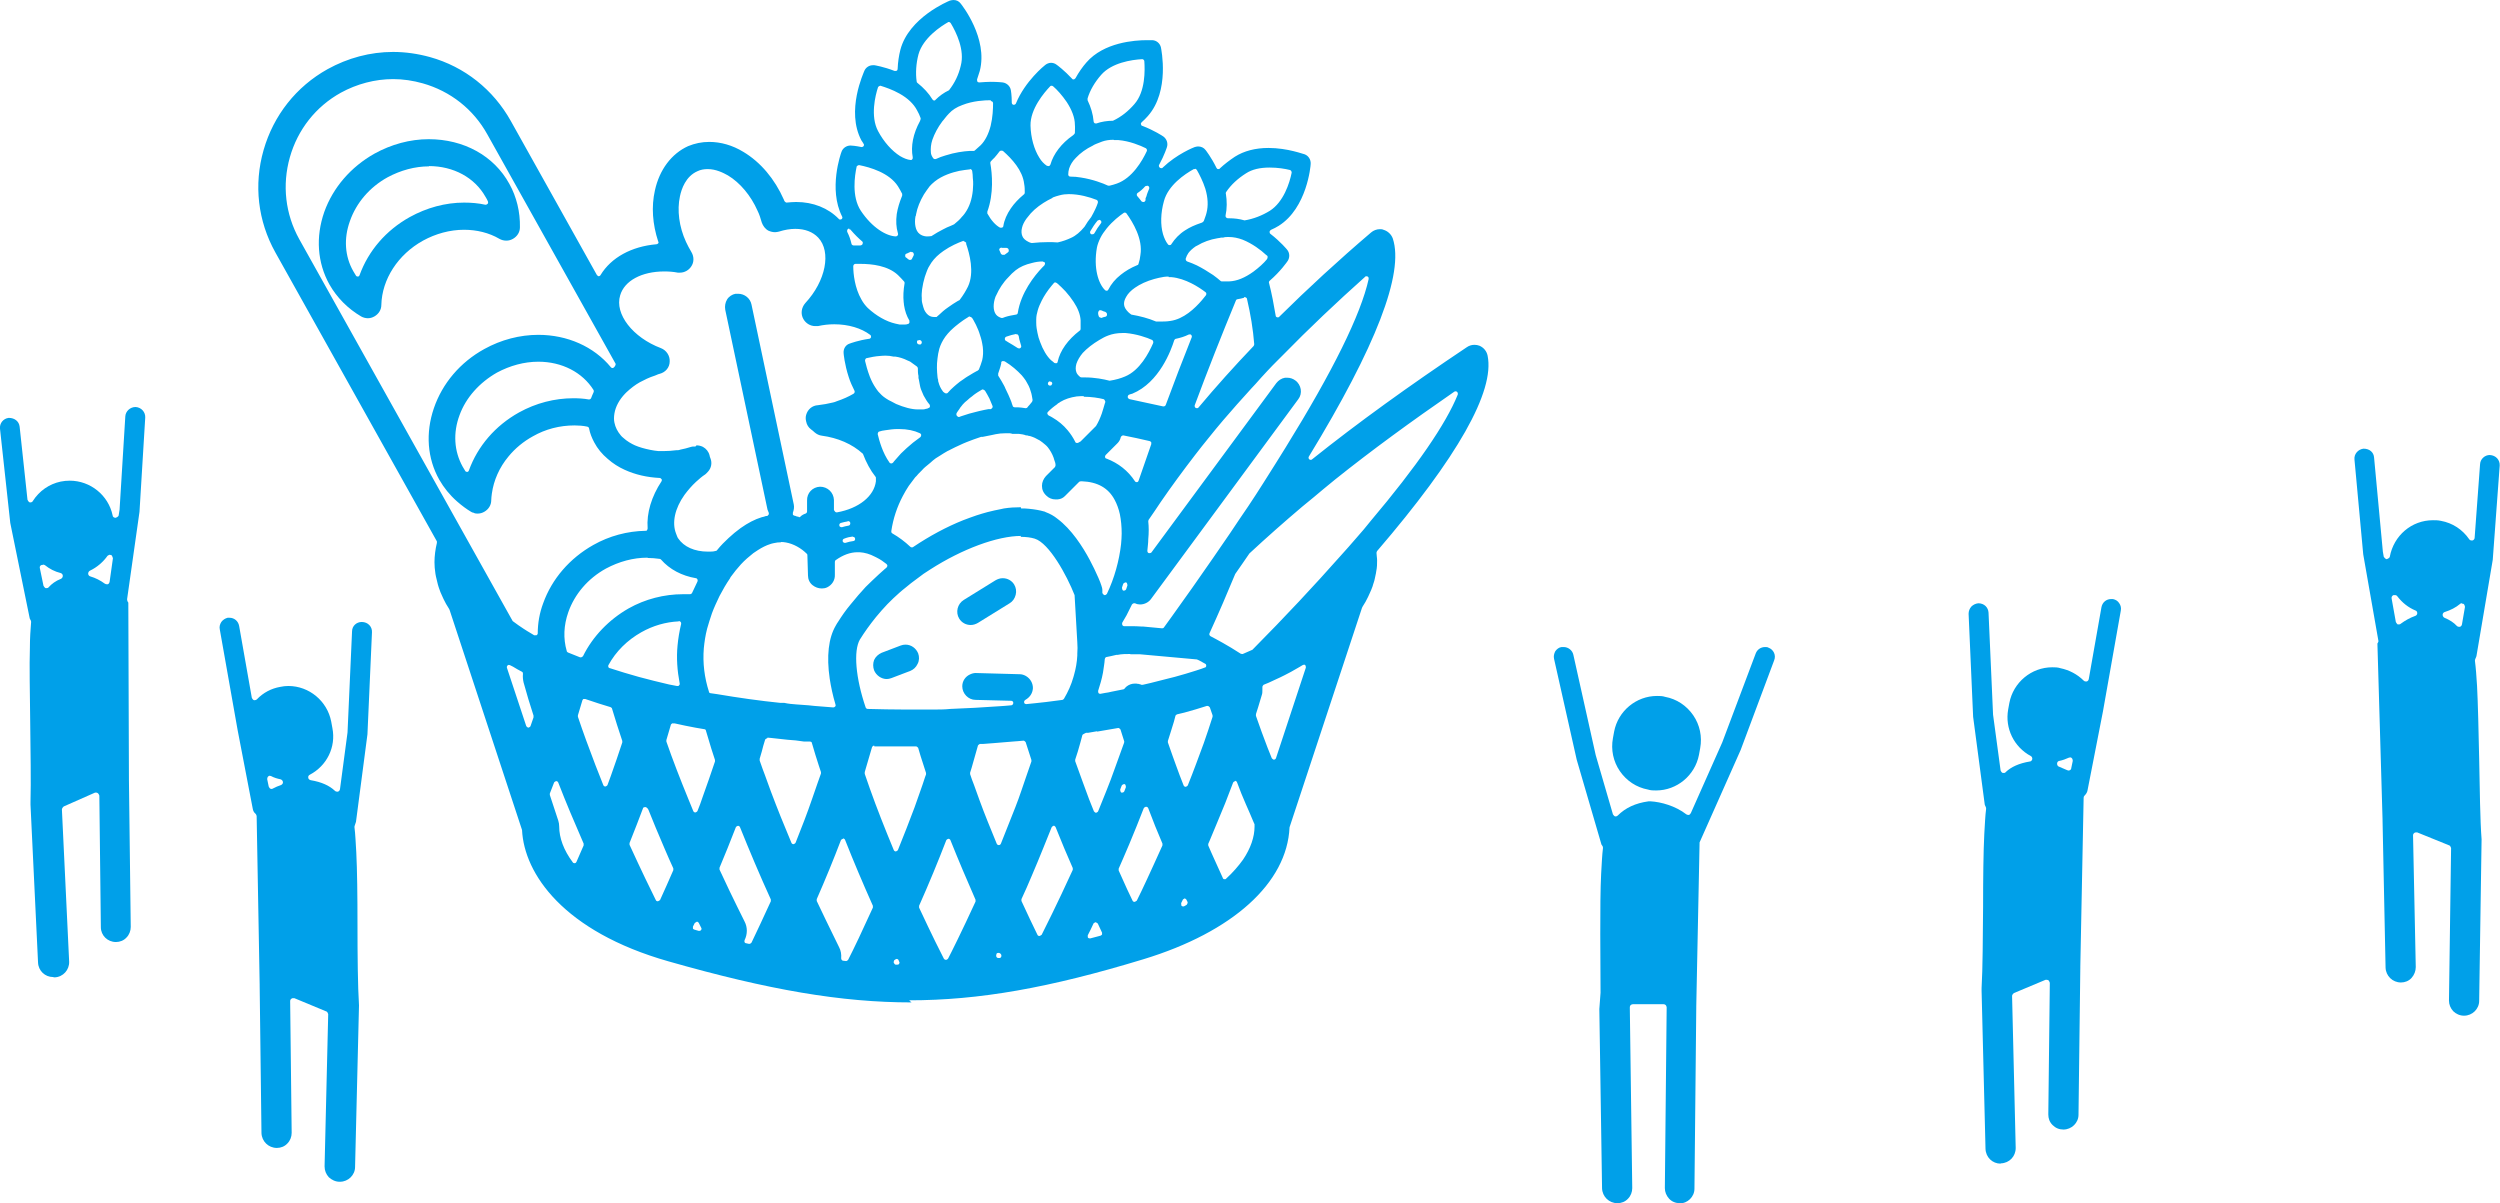 <?xml version="1.0" encoding="UTF-8"?><svg id="_レイヤー_2" xmlns="http://www.w3.org/2000/svg" viewBox="0 0 82.8 39.85"><defs><style>.cls-1{fill:#00a0e9;}</style></defs><g id="_レイヤー_1-2"><g id="_2"><path class="cls-1" d="m30.19,33.2c-2.32,0-4.72-.41-8.05-1.36-3.48-.99-4.78-2.9-4.85-4.35l-2.4-7.29s-.02-.04-.02-.04c-.07-.11-.13-.21-.18-.32l-.05-.11c-.04-.08-.07-.16-.1-.25-.01-.04-.03-.08-.04-.13-.02-.08-.04-.17-.06-.25-.01-.06-.02-.09-.02-.11-.02-.13-.03-.25-.03-.37,0-.21.03-.43.08-.64,0-.02,0-.04,0-.05l-5.35-9.57c-.58-1.04-.72-2.24-.39-3.39s1.08-2.1,2.12-2.68c.67-.37,1.41-.57,2.17-.57.41,0,.82.06,1.22.17,1.15.32,2.1,1.08,2.68,2.12l2.85,5.1s.04.04.06.04h0s.05-.01.06-.04c.35-.58,1.03-.95,1.85-1.02.02,0,.04-.01.06-.03.01-.02.02-.04,0-.06-.19-.58-.23-1.16-.11-1.69.15-.69.55-1.22,1.1-1.47.22-.09.45-.14.7-.14.38,0,.77.11,1.13.33.57.34,1.04.9,1.34,1.58l.02.05s.04.05.07.05c0,0,0,0,0,0,.11-.01.21-.02.32-.02.56,0,1.06.2,1.41.56.01.02.03.02.05.02.01,0,.03,0,.04-.01.03-.02.04-.06.02-.09-.46-.91-.04-2.09-.02-2.14.04-.12.16-.21.3-.21.03,0,.17.01.36.05,0,0,0,0,.01,0,.02,0,.05-.01.06-.03.02-.02.02-.06,0-.08l-.03-.05s-.03-.04-.04-.06c-.52-.98.08-2.25.1-2.31.05-.11.16-.18.28-.18.02,0,.03,0,.05,0,.01,0,.31.05.67.19,0,0,.02,0,.03,0,.01,0,.03,0,.04-.01.02-.01.03-.03.03-.06.01-.23.04-.43.09-.63.28-1.07,1.59-1.61,1.64-1.63.04-.01.08-.02.12-.02.1,0,.18.04.24.12.04.05.91,1.15.63,2.23-.03.1-.06.19-.09.28,0,.02,0,.05.01.07.01.02.04.03.06.03,0,0,0,0,0,0,.14-.01.27-.02.38-.02.24,0,.4.02.4.02.14.02.25.13.27.26,0,0,.03.16.03.41,0,.04.03.07.06.07,0,0,0,0,.01,0,.03,0,.06-.02.07-.05.3-.73.94-1.25.97-1.27.05-.04.12-.07.19-.07.06,0,.13.02.18.06.03.02.26.19.52.47.01.02.03.02.05.02,0,0,0,0,0,0,.02,0,.04-.02.06-.04.11-.2.23-.37.36-.52.58-.67,1.6-.74,2.01-.74.1,0,.17,0,.18,0,.14.01.25.11.28.24.01.06.3,1.44-.43,2.27-.07.08-.14.15-.21.21-.02.02-.03.04-.02.07s.02.05.05.05c.39.15.66.33.69.35.11.08.16.22.12.35,0,0-.08.26-.26.59-.02.03,0,.07.02.09.01.01.03.02.05.02.02,0,.04,0,.05-.02.47-.45,1.03-.67,1.06-.68.04-.01.08-.02.11-.02.1,0,.19.04.25.12,0,0,.19.24.36.59.01.02.03.04.05.04,0,0,0,0,.01,0,.02,0,.04,0,.05-.02.15-.14.32-.27.5-.39.3-.19.68-.29,1.11-.29.64,0,1.17.21,1.2.21.13.05.21.18.2.32,0,.06-.12,1.46-1.06,2.05-.08.05-.16.09-.25.13-.02.01-.05.04-.05.06,0,.03,0,.05.02.07.35.27.56.53.56.53.09.11.09.26.02.37-.02.03-.24.35-.6.66-.02.02-.03.05-.02.07.09.35.16.72.22,1.08,0,.03.02.05.05.06,0,0,.02,0,.02,0,.02,0,.04,0,.05-.02.94-.93,1.96-1.87,3.04-2.79.08-.07.19-.11.29-.11.04,0,.08,0,.12.02.14.04.26.15.31.29.38,1.15-.56,3.58-2.78,7.22-.02.03-.01.07.01.09.01.01.03.02.05.02.02,0,.03,0,.05-.02,1.5-1.2,3.22-2.44,5.12-3.71.07-.05.16-.08.25-.08.06,0,.12.01.17.03.14.06.24.18.27.33.24,1.18-.99,3.36-3.66,6.47-.01.02-.02.04-.02.06,0,.08.02.16.02.25,0,.11,0,.23-.03.37,0,.03-.02.11-.02.11-.02.08-.03.17-.06.25-.01.04-.03.08-.04.13-.03.08-.06.16-.1.24,0,0-.04.09-.05.11-.05.11-.11.21-.18.32,0,0-.02.04-.02.04l-2.4,7.27c-.08,1.84-1.88,3.47-4.84,4.37-3.12.95-5.44,1.36-7.76,1.36Zm-.5-1.44s-.05.02-.07.04c0,0-.01.02-.01.02-.01.02-.02.06,0,.08.01.02.03.05.06.05,0,0,.05,0,.05,0,.03,0,.05-.01.06-.03.01-.02.02-.05,0-.07,0,0-.02-.05-.02-.05-.01-.03-.04-.04-.07-.04Zm-1.77-3.98s-.06.02-.07.05c-.24.63-.51,1.29-.8,1.95,0,.02,0,.04,0,.06.43.91.73,1.5.74,1.53.06.11.08.24.07.37,0,.04.03.08.07.08,0,0,.09.01.09.01.03,0,.05-.02.07-.04.19-.37.48-.98.82-1.73,0-.02,0-.04,0-.06-.33-.74-.64-1.47-.92-2.18-.01-.03-.04-.05-.07-.05h0Zm3.49,0s-.06.02-.07.05c-.27.7-.57,1.43-.9,2.17,0,.02,0,.04,0,.06.42.9.73,1.52.82,1.69.01.02.04.04.07.04s.05-.02.07-.04c.1-.19.45-.89.91-1.89,0-.02,0-.04,0-.06-.29-.66-.57-1.32-.83-1.97-.01-.03-.04-.05-.07-.05h0Zm1.66,3.78s-.05,0-.06.02c0,0-.01.03-.01.03-.01.02-.01.06,0,.08.01.02.04.04.06.04,0,0,.05,0,.05,0,.02,0,.04-.02.05-.04.01-.02.01-.05,0-.07-.01-.03-.05-.06-.08-.06,0,0-.01,0-.02,0Zm-8.63-4.21s-.06.02-.07.05c-.18.46-.36.92-.54,1.34,0,.02,0,.04,0,.06.48,1.04.83,1.71.83,1.72.1.19.1.42,0,.62,0,.02-.01.04,0,.06,0,.02.03.04.05.04l.09.02s.01,0,.02,0c.03,0,.05-.02.07-.04.18-.38.4-.84.64-1.37,0-.02,0-.04,0-.06-.37-.81-.71-1.62-1.02-2.39-.01-.03-.04-.05-.07-.05h0Zm11.85,3.19s-.05.02-.07.04c-.07.15-.13.28-.19.39-.01.03,0,.06,0,.08.01.02.04.03.06.03,0,0,.01,0,.02,0l.34-.09s.04-.02.05-.04c0-.02,0-.04,0-.06l-.14-.3s-.04-.04-.07-.04h0Zm-1.39-3.19s-.06.02-.07.05l-.27.67c-.13.32-.26.64-.39.94-.11.27-.23.53-.34.77,0,.02,0,.04,0,.06.2.44.38.81.53,1.12.01.03.04.04.07.04h0s.05-.02.07-.04c.09-.18.5-.99,1.03-2.15,0-.02,0-.04,0-.06l-.28-.65c-.06-.14-.12-.29-.18-.44l-.11-.27s-.04-.05-.07-.05h0Zm-11.82,3.18s-.05.02-.07.04l-.06.12s0,.04,0,.06c0,.02.03.03.05.04l.14.04s.01,0,.02,0c.02,0,.04,0,.06-.03.02-.02.02-.05,0-.08l-.08-.16s-.04-.04-.07-.04h0Zm16.17-.78s-.05.02-.07.04l-.06.12s0,.06.01.09c.01.01.03.02.05.02.01,0,.02,0,.03,0l.09-.05s.05-.06.03-.1l-.04-.08s-.04-.04-.07-.04Zm-1.3-3.03s-.06.02-.07.05c-.16.41-.32.81-.48,1.19-.07.17-.14.33-.21.49l-.14.32s0,.04,0,.06l.09.2c.13.29.25.56.37.8.01.03.04.04.07.04h0s.05-.02.07-.04c.1-.2.21-.43.33-.69.07-.16.15-.32.23-.5.07-.16.29-.64.29-.64,0-.02,0-.04,0-.06-.16-.37-.32-.77-.47-1.17-.01-.03-.04-.05-.07-.05Zm-16.57.01s-.07,0-.08.03c0,0-.15.39-.21.55-.08.21-.16.41-.24.61,0,.02,0,.04,0,.06.39.85.71,1.51.87,1.83.01.03.04.04.07.04h0s.05-.02.07-.04c.14-.31.29-.64.44-.99,0-.02,0-.04,0-.06-.19-.41-.38-.87-.58-1.34-.08-.19-.16-.39-.24-.59l-.02-.04s-.05-.06-.08-.06h0Zm19.53-.86s-.06.02-.07.05c-.17.46-.35.91-.53,1.33-.08.2-.17.4-.25.6l-.04.09s-.01.05,0,.07c.06.15.13.29.19.43.07.16.29.64.29.64,0,.02.03.04.05.04,0,0,0,0,.01,0,.02,0,.04,0,.05-.02.22-.2.41-.42.56-.63.25-.37.38-.75.38-1.09,0-.01,0-.07,0-.08l-.04-.09c-.08-.19-.16-.38-.25-.58-.1-.23-.2-.47-.29-.72-.01-.03-.04-.05-.07-.05h0Zm-22.49,0s-.06.02-.07.05l-.14.36s0,.03,0,.05l.28.85c.02.06.03.13.03.19,0,.38.15.79.45,1.19.01.02.04.03.06.03,0,0,0,0,0,0,.03,0,.05-.02.06-.04.08-.18.16-.36.24-.55,0-.02,0-.04,0-.06-.3-.69-.59-1.37-.84-2.02-.01-.03-.04-.05-.07-.05h0Zm10.53-1.18s-.06.02-.07.06l-.05.17c-.06.22-.13.43-.19.65,0,.02,0,.04,0,.06.06.16.11.33.17.49.23.65.5,1.33.79,2.03.01.03.04.05.07.05h0s.06-.02.07-.05c.2-.49.38-.96.55-1.41.06-.17.12-.34.18-.51.06-.17.12-.34.17-.5l.03-.08s0-.04,0-.05c-.06-.19-.12-.37-.18-.56l-.08-.27s-.04-.05-.07-.05h-.39c-.12,0-.24,0-.36,0,0,0-.63,0-.63,0Zm4.72-.14c-.12.01-.25.02-.37.03l-.36.03c-.13.01-.26.02-.39.03h-.1s-.05.03-.06.05c-.07.25-.14.49-.21.74l-.05.16s0,.03,0,.05c.04.12.08.24.13.36.06.17.12.34.18.5.17.47.37.95.57,1.44.01.03.04.05.07.05s.06-.02.07-.05c.09-.22.18-.45.27-.68.07-.18.14-.35.21-.53.07-.18.14-.37.2-.55l.14-.41c.06-.18.13-.37.19-.55,0-.02,0-.03,0-.05l-.09-.28-.1-.31s-.04-.05-.07-.05c0,0-.22.02-.22.02Zm-8.26-.1s-.06.02-.07.05c-.04.13-.08.26-.11.39l-.07.24s0,.05,0,.06c.04.13.17.47.17.47.07.18.13.37.2.55.21.56.44,1.13.68,1.7.01.03.04.05.07.05h0s.06-.02.07-.05c.2-.5.39-.99.55-1.46.06-.17.12-.35.18-.52l.11-.31s0-.03,0-.05l-.07-.21c-.08-.25-.16-.5-.23-.75,0-.03-.03-.05-.07-.05h-.19c-.18-.03-.37-.05-.55-.06-.18-.02-.36-.04-.55-.06,0,0-.11-.01-.11-.01Zm10.92-.23c-.1.02-.19.03-.29.05h-.07s-.11.05-.12.07l-.07.26c-.05.19-.11.38-.17.56,0,.02,0,.03,0,.05l.25.69c.07.19.14.38.21.57l.16.4s.04.05.07.05h0s.06-.02.07-.05l.27-.67c.1-.25.2-.51.29-.77.09-.24.17-.48.26-.72l.04-.11s.01-.05,0-.06l-.12-.38s-.04-.05-.07-.05c0,0-.7.12-.7.12Zm-14.04-.27s-.06.02-.07.05c-.05.17-.1.34-.15.51,0,.02,0,.03,0,.05.21.61.46,1.25.73,1.91.05.13.11.26.16.39.01.03.04.05.07.05h0s.06-.02.07-.05c.06-.15.12-.3.17-.46.14-.39.28-.79.41-1.18,0-.02,0-.03,0-.05-.04-.12-.08-.25-.12-.37-.06-.2-.12-.4-.18-.6,0-.03-.03-.05-.06-.05l-.29-.05c-.23-.04-.45-.09-.68-.14h-.06s-.01-.01-.02-.01Zm14.93,2.02s-.06.02-.07.05l-.05.13s0,.08.04.1c0,0,.02,0,.03,0,.03,0,.06-.02.07-.05l.05-.13s0-.08-.04-.1c0,0-.02,0-.03,0Zm2.77-2.59s-.01,0-.02,0c-.24.08-.49.15-.74.22l-.25.06s-.05.03-.05.05l-.05.19c-.07.22-.13.43-.2.64,0,.01,0,.03,0,.05l.07.2c.07.19.13.38.2.56.08.22.16.44.25.66.01.03.04.05.07.05h0s.06-.02.07-.05c.19-.47.36-.94.53-1.4.1-.29.2-.58.29-.87,0-.02,0-.03,0-.05l-.09-.26s-.04-.05-.07-.05Zm-20.63-.23s-.02,0-.03,0c-.02,0-.03.03-.04.04-.03.11-.15.5-.15.5,0,.02,0,.03,0,.05.17.51.37,1.05.58,1.6.09.22.17.44.26.66.01.03.04.05.07.05h0s.06-.02.07-.05l.11-.3c.13-.37.26-.74.38-1.11,0-.02,0-.03,0-.05-.12-.35-.23-.71-.34-1.07,0-.02-.03-.04-.05-.05-.13-.04-.26-.08-.39-.12-.15-.05-.3-.1-.45-.15,0,0-.02,0-.02,0Zm23.82-1.13s-.03,0-.04.01l-.1.06c-.09.05-.19.11-.28.16-.07.04-.14.07-.21.11-.07.04-.25.12-.25.12l-.28.13-.17.07s-.04.04-.04.07c0,.04,0,.06,0,.09,0,.07,0,.13-.02.18-.04.13-.08.27-.12.4l-.07.22s-.01.06,0,.08c.12.35.25.7.38,1.04l.14.35s.04.05.07.05c0,0,0,0,0,0,.03,0,.06-.02.07-.05l.99-3s0-.06-.02-.08c-.01-.01-.03-.02-.05-.02Zm-26.32,0s-.03,0-.05.02c-.02.02-.03.05-.02.08l.64,1.93s.04.05.07.05h0s.06-.02.07-.05l.1-.29s0-.04,0-.06c-.12-.37-.23-.73-.33-1.1-.02-.09-.03-.18-.02-.28,0-.03,0-.05-.03-.07-.11-.06-.21-.11-.3-.17l-.1-.05s-.03-.01-.04-.01Zm16.96-4.27c-.79,0-1.95.43-3.01,1.11-.15.09-.29.19-.43.3-.14.1-.28.21-.41.32,0,0-.14.11-.18.15-.14.12-.27.25-.4.38-.13.14-.26.28-.38.43-.21.26-.38.5-.53.74-.22.38-.14,1.28.19,2.25.01.03.04.05.07.05.41.01.83.02,1.24.02h.34c.19,0,.39,0,.58,0,.19,0,.38,0,.57-.02.54-.02,1.09-.05,1.64-.09,0,0,.31-.02.38-.03.04,0,.07-.04.07-.08,0-.04-.03-.07-.07-.07l-1.18-.03c-.24,0-.44-.21-.44-.45,0-.17.1-.32.25-.39.06-.03.13-.05.19-.05l1.46.04c.07,0,.14.02.21.06.15.09.23.24.23.4-.01.18-.11.31-.25.39-.03.02-.05.05-.04.09,0,.03.04.05.07.05,0,0,.6-.06.66-.07l.54-.07s.04-.02.05-.04c.13-.22.24-.46.31-.71l.02-.07c.06-.21.1-.43.11-.65v-.06c.01-.13.01-.25,0-.38l-.09-1.56c-.26-.66-.84-1.72-1.32-1.87-.13-.04-.29-.06-.47-.06Zm-7.94.21c-.09,0-.18.01-.26.03-.05.01-.08.02-.11.03-.13.04-.27.11-.41.2-.05.03-.1.07-.15.1-.14.11-.28.23-.41.37-.12.13-.23.27-.34.42,0,0-.02.03-.02.04-.13.19-.24.38-.35.59-.09.19-.18.38-.25.57-.06.17-.11.34-.16.51-.06.23-.09.45-.11.65-.04.49.02.97.17,1.44,0,.03.03.05.06.05l.21.03c.71.12,1.41.22,2.1.29h.13c.13.03.26.04.39.05.16.01.29.02.41.03l.19.02c.21.02.42.03.63.05,0,0,0,0,0,0,.02,0,.04-.01.06-.03.02-.02.02-.04.01-.07-.09-.3-.15-.59-.19-.85-.11-.75-.04-1.35.2-1.76.01-.02.03-.05.04-.07l.04-.06c.12-.19.25-.38.41-.57.18-.22.34-.41.5-.58.14-.14.29-.28.44-.42.06-.06.13-.11.19-.17l.06-.05s.03-.04.03-.06c0-.02-.01-.04-.03-.06-.1-.08-.2-.15-.32-.21l-.06-.03c-.17-.09-.34-.14-.51-.15-.02,0-.05,0-.07,0-.24,0-.48.09-.72.26-.02.01-.03.04-.03.06v.42c.01.18-.09.34-.25.42-.06.03-.12.04-.18.04h0c-.12,0-.22-.04-.31-.11-.1-.08-.15-.2-.15-.32l-.02-.67s0-.04-.02-.05c-.05-.05-.1-.09-.15-.13-.23-.17-.48-.26-.72-.26Zm11.56,3.7c-.15,0-.29,0-.43.03h-.04c-.12.03-.22.05-.32.07-.03,0-.05.03-.06.07-.01.15-.04.3-.06.45-.04.22-.1.41-.16.6,0,.02,0,.05.01.07.01.02.04.03.06.03,0,0,.16-.03.16-.03.07-.01.14-.02.21-.04l.4-.08s.03-.01.04-.03c.02-.03.05-.05.07-.07.08-.06.17-.09.27-.09.03,0,.07,0,.1.01.02,0,.04,0,.05.01.02,0,.04.01.06.02.01,0,.02,0,.03,0,0,0,.01,0,.02,0,.09-.02.17-.04.26-.06l.59-.15c.07-.02.13-.03.2-.05.26-.07.49-.14.71-.21.08-.02.29-.1.29-.1.03,0,.05-.03.05-.06,0-.03-.01-.06-.04-.07-.07-.04-.13-.07-.2-.11,0,0-.07-.03-.07-.03l-1.88-.17s-.06,0-.08,0h-.04c-.07,0-.14,0-.21,0Zm-14.96-1.08c-.43.02-.85.14-1.24.36-.46.26-.84.63-1.09,1.09-.01.02-.01.04,0,.06,0,.02.03.04.05.04.31.1.63.2.96.29.33.09.66.17,1,.25.05.01.26.05.26.05,0,0,.01,0,.02,0,.02,0,.04,0,.05-.02.02-.02.03-.04.02-.07-.08-.42-.11-.84-.07-1.25.02-.22.06-.47.12-.72,0-.02,0-.05-.02-.06-.01-.02-.03-.03-.06-.03,0,0,0,0,0,0Zm-1.04-2.11c-.47,0-.94.13-1.37.36-.6.33-1.04.85-1.25,1.45-.15.43-.17.87-.05,1.28,0,.02.02.04.04.05l.1.04.15.06.15.06s.02,0,.03,0c.03,0,.05-.02.07-.04.32-.65.86-1.21,1.51-1.58.55-.31,1.18-.47,1.8-.47.08,0,.15,0,.23,0,0,0,0,0,0,0,.03,0,.06-.02.07-.04.06-.13.12-.26.18-.38.01-.02.01-.05,0-.07-.01-.02-.03-.04-.05-.04-.47-.08-.87-.29-1.16-.62-.01-.01-.03-.02-.04-.02-.15-.02-.27-.03-.39-.03Zm26.77-5.51s-.03,0-.04.01c-1.42.98-2.75,1.95-3.95,2.91-.13.11-.26.21-.39.32l-.31.26c-.13.11-.26.21-.39.32-.59.5-1.18,1.02-1.75,1.55-.16.24-.32.46-.47.68-.26.63-.54,1.28-.85,1.96-.02.04,0,.08.03.1.19.1.57.3,1,.58.01,0,.03.01.04.01,0,0,.02,0,.03,0,.11-.05.21-.09.32-.14,1.09-1.1,2.06-2.14,2.91-3.1.18-.2.36-.4.53-.6.17-.19.33-.38.48-.57,1.52-1.8,2.49-3.21,2.88-4.18.01-.03,0-.07-.02-.09-.01-.01-.03-.02-.05-.02ZM13.02,2.62c-.6,0-1.2.16-1.73.45-.83.46-1.43,1.22-1.69,2.14-.26.92-.15,1.88.31,2.71l7.07,12.65c.13.1.25.18.37.26l.11.07c.07.04.13.08.2.12l.03.02s.02,0,.04,0,.03,0,.04,0c.02-.01.04-.04.04-.06,0-.34.06-.68.18-1,.29-.81.88-1.49,1.66-1.93.53-.3,1.13-.46,1.73-.47.02,0,.04,0,.05-.02.01-.02.02-.04.02-.06-.04-.51.13-1.06.46-1.56.01-.02.02-.05,0-.07-.01-.02-.04-.04-.06-.04-.42-.02-.81-.11-1.16-.27-.2-.09-.39-.21-.56-.36-.19-.16-.34-.34-.45-.55-.08-.15-.14-.3-.17-.46,0-.03-.03-.05-.06-.06-.14-.03-.29-.04-.42-.04h0c-.49,0-.96.12-1.38.36-.31.17-.59.4-.81.67-.3.36-.49.79-.55,1.23-.01.09-.02.15-.02.22,0,.16-.09.3-.23.38-.07.04-.14.06-.22.06-.04,0-.09,0-.14-.03-.03,0-.06-.02-.08-.03-.15-.09-.3-.2-.46-.34-.25-.22-.44-.46-.59-.72-.4-.71-.46-1.55-.18-2.37.28-.82.87-1.52,1.67-1.96.56-.31,1.18-.47,1.79-.47.96,0,1.84.39,2.4,1.07.01.02.03.02.05.03,0,0,0,0,0,0,.02,0,.03,0,.05-.02.03-.02.07-.09.06-.12l-4.25-7.6c-.46-.83-1.22-1.43-2.14-1.69-.32-.09-.65-.14-.98-.14Zm24.46,18.12c.1,0,.2,0,.31.01h.06s.64.06.64.06c.02,0,.05-.01.06-.03l.26-.36c.46-.64.92-1.29,1.36-1.93.19-.28.38-.55.57-.83.2-.3.4-.6.6-.89.17-.26.34-.51.5-.77.13-.2.41-.65.41-.65.11-.18.22-.35.33-.53,1.56-2.52,2.49-4.4,2.75-5.58,0-.03,0-.06-.03-.08-.01,0-.02-.01-.04-.01-.02,0-.04,0-.05.02-.94.84-1.86,1.71-2.73,2.6l-.16.16c-.12.12-.24.24-.35.36-.13.14-.26.28-.39.43l-.14.15c-.32.35-.63.7-.93,1.05-.16.19-.32.38-.47.57-.16.19-.31.39-.46.58-.4.52-.79,1.05-1.14,1.56-.13.2-.27.4-.4.59,0,.01-.01.03-.01.05.02.18.02.38,0,.59,0,.13-.02.25-.03.38,0,.03.01.07.05.08,0,0,.02,0,.03,0,.02,0,.05-.01.06-.03l4.13-5.6c.07-.09.17-.16.29-.18.02,0,.05,0,.07,0,.1,0,.19.03.27.09.1.07.16.18.18.29.02.12-.01.24-.08.33l-4.88,6.62c-.08.11-.22.18-.36.18-.05,0-.11-.01-.17-.04,0,0-.02,0-.03,0-.03,0-.05.02-.07.04-.06.12-.12.24-.18.36-.05.08-.09.16-.14.24-.01.02-.01.05,0,.08.01.02.04.04.06.04,0,0,.08,0,.08,0,.06,0,.12,0,.18,0Zm-3.66-3.9c.09,0,.17,0,.25.01.21.02.37.05.51.09.02,0,.03.01.05.02.16.06.28.13.39.22.47.35.84.93,1.07,1.36.1.19.2.39.29.6.05.11.08.2.1.26.02.06.03.1.03.13v.11s.03.06.07.07c0,0,0,0,.01,0,.03,0,.05-.02.07-.04.25-.52.41-1.11.47-1.65.01-.12.02-.24.02-.35,0-.23-.02-.44-.06-.64-.04-.18-.1-.34-.17-.47-.21-.4-.57-.6-1.09-.62,0,0,0,0,0,0-.02,0-.07,0-.09.02l-.47.47c-.06.06-.13.1-.24.11,0,0-.04,0-.04,0-.02,0-.03,0-.04,0-.1,0-.21-.04-.29-.12-.11-.1-.15-.21-.15-.33s.05-.23.13-.32l.3-.3s.02-.04.02-.06c0-.06-.02-.12-.04-.17-.01-.04-.02-.05-.02-.07-.05-.14-.12-.26-.2-.36-.03-.03-.05-.06-.08-.08-.07-.06-.12-.1-.18-.14-.05-.03-.11-.06-.17-.09-.04-.02-.08-.03-.13-.05,0,0-.04-.01-.04-.01-.03,0-.05-.01-.08-.02h-.04c-.07-.03-.15-.04-.23-.05h-.22s-.05-.02-.08-.02c-.02,0-.05,0-.07,0,0,0-.09,0-.09,0-.11,0-.21.01-.31.03l-.14.03c-.1.02-.2.04-.3.06h-.05c-.18.06-.32.11-.47.17-.04.02-.08.03-.12.05-.09.04-.17.08-.26.12l-.16.08s-.07.04-.1.05c-.04.02-.08.05-.12.07l-.11.07c-.05.03-.11.07-.16.1-.03.02-.06.05-.09.07l-.09.08c-.06.05-.11.09-.17.14-.04.03-.07.07-.11.11l-.04.04c-.06.06-.1.1-.13.14-.03.03-.04.04-.05.05-.02.03-.04.05-.06.08l-.06.08s-.06.08-.09.12c-.07.11-.14.22-.2.34-.19.36-.32.75-.38,1.16,0,.03,0,.06.04.08.21.12.41.27.59.44.01.01.03.02.05.02.01,0,.03,0,.04-.01.55-.37,1.11-.67,1.66-.89.15-.06.3-.11.44-.16.13-.04.25-.08.37-.11.15-.04.3-.07.45-.1l.09-.02c.19-.03.38-.04.56-.04Zm3.45,2.45s-.06.02-.07.05l-.04.12s0,.08.04.1c0,0,.02,0,.03,0,.03,0,.06-.02.07-.05l.04-.12s0-.08-.04-.1c0,0-.02,0-.03,0Zm-14.2-4.54c.07,0,.15.02.21.05.11.06.19.16.22.28,0,.03.02.07.03.1.06.15.03.32-.08.44-.03.04-.06.06-.09.09-.11.07-.21.16-.31.25-.14.13-.26.27-.38.43-.32.45-.42.92-.28,1.28.03.07.04.12.07.16.19.28.54.44.99.44.1,0,.17,0,.24-.02.02,0,.05-.01.06-.03.12-.15.25-.28.38-.4.13-.12.26-.23.4-.33.24-.17.47-.29.7-.36.05-.01.09-.02.14-.04h.04s.04-.03.05-.05c0-.02.01-.04,0-.06-.02-.05-.03-.07-.04-.1l-1.4-6.62c-.02-.12,0-.24.06-.34s.17-.17.28-.19c.03,0,.06,0,.09,0,.21,0,.4.15.44.36l1.4,6.62c.02.09,0,.19-.03.27,0,.02,0,.04,0,.06,0,.02.03.03.05.04.03,0,.06.02.09.03h.04s.01.02.02.02c.02,0,.04,0,.05-.02.05-.05.11-.08.17-.1.03-.01.05-.04.05-.07v-.36c-.01-.25.18-.45.43-.46.25,0,.45.19.46.44v.33s.02.04.04.06c.01.01.03.02.05.02,0,0,0,0,.01,0,.73-.13,1.23-.54,1.29-1.03,0-.04,0-.07,0-.11,0-.02,0-.03-.02-.05-.16-.2-.3-.46-.41-.75-.36-.33-.84-.53-1.36-.6-.09-.01-.17-.05-.24-.11-.04-.04-.08-.07-.12-.1-.08-.06-.14-.15-.16-.26-.02-.08-.02-.15,0-.22.05-.18.2-.31.39-.32.17-.02.34-.05.5-.09.04-.01.08-.02.12-.04.21-.07.39-.15.56-.25.03-.02.05-.06.03-.1-.07-.14-.14-.29-.19-.45-.14-.43-.17-.78-.17-.8-.01-.14.07-.27.2-.31.03-.01.29-.11.65-.16.03,0,.05-.03.06-.05,0-.03,0-.06-.03-.08-.29-.22-.72-.35-1.19-.35-.18,0-.36.02-.54.06-.03,0-.06,0-.09,0-.16,0-.31-.09-.39-.23-.1-.17-.07-.38.06-.53.68-.73.87-1.7.43-2.17-.18-.19-.44-.29-.76-.29-.17,0-.35.03-.54.09-.04.01-.09.02-.13.02-.08,0-.15-.02-.22-.05-.11-.06-.18-.16-.22-.27-.04-.14-.08-.27-.14-.39-.22-.5-.58-.93-.98-1.17-.16-.09-.4-.21-.67-.21-.12,0-.24.02-.34.07-.39.17-.53.59-.58.83-.1.46-.03,1.01.2,1.51.05.11.11.22.18.34.09.15.09.34-.01.48-.08.12-.22.2-.37.2-.02,0-.05,0-.07,0-.15-.03-.3-.04-.45-.04-.75,0-1.32.31-1.46.79-.19.62.42,1.4,1.35,1.75.18.07.3.25.29.44,0,.2-.14.36-.33.41-.04.01-.07.02-.11.04l-.05.02c-.19.06-.35.14-.5.22-.16.09-.3.2-.44.33-.03.03-.04.04-.05.05-.19.2-.31.42-.35.65-.02.12-.02.22,0,.31.03.15.1.29.21.42.02.03.05.05.07.07.14.13.29.21.4.26.14.06.31.11.51.15.09.02.18.03.27.04.05,0,.11,0,.16,0,.14,0,.29-.01.44-.03h.05s.06-.01.08-.02c.11-.02.22-.05.35-.09,0,0,.05-.01.05-.01.03,0,.06,0,.09,0Zm5.17,3.02c-.09.01-.18.03-.28.07-.04.01-.06.05-.05.09.01.03.04.05.07.05,0,0,.02,0,.02,0,.09-.03.18-.05.26-.06.04,0,.07-.04.06-.08,0-.04-.04-.06-.07-.06,0,0,0,0,0,0Zm-.17-.5c-.07.01-.15.03-.22.05-.04.01-.06.05-.05.09,0,.03.04.05.07.05,0,0,.01,0,.02,0,.07-.02.14-.04.21-.05.04,0,.07-.05.06-.09,0-.04-.04-.06-.07-.06,0,0,0,0-.01,0Zm9.12-2.85s-.06.02-.07.06c-.02.09-.06.15-.11.2l-.39.39s-.03.04-.02.07c0,.02.02.05.05.05.39.15.71.4.94.75.01.02.04.03.06.03,0,0,0,0,0,0,.03,0,.05-.02.06-.05.14-.41.28-.81.42-1.21,0-.02,0-.04,0-.06-.01-.02-.03-.03-.05-.04-.29-.07-.58-.13-.88-.19,0,0-.01,0-.01,0Zm-19.36-2.44c-.47,0-.94.13-1.37.36-.58.33-1.03.83-1.24,1.41-.22.59-.18,1.19.1,1.7.03.05.06.1.09.15.01.02.04.03.06.03,0,0,0,0,0,0,.03,0,.05-.02.06-.05.29-.8.87-1.48,1.66-1.92.56-.31,1.18-.47,1.8-.47.17,0,.34.01.51.04,0,0,0,0,.01,0,.03,0,.06-.02.07-.05.02-.06.05-.12.08-.19.01-.02.01-.05,0-.07-.37-.59-1.05-.94-1.83-.94Zm11.89,2.23c-.13,0-.27.02-.4.04-.08.01-.13.02-.19.04-.04,0-.06.05-.06.09.05.21.16.62.39.94.01.02.04.03.06.03,0,0,0,0,0,0,.02,0,.04-.01.06-.03l.03-.04c.05-.06.1-.11.15-.17l.08-.09c.06-.06.13-.12.19-.18.13-.12.28-.24.45-.36.02-.02.03-.04.03-.07,0-.03-.02-.05-.04-.06-.19-.09-.42-.14-.69-.14h-.07Zm6.19-1.09c-.08,0-.17,0-.25.01-.21.03-.39.09-.54.18-.03.02-.05.04-.08.05l-.03.03c-.06.04-.11.08-.16.12-.05.04-.1.09-.14.13-.02.02-.03.04-.02.06,0,.02.02.04.04.06.06.03.1.05.13.07.19.11.36.25.5.42.1.12.18.24.25.38,0,.02.02.03.04.04,0,0,.02,0,.02,0,.01,0,.02,0,.03,0,.03-.02.06-.03.09-.05l.51-.51c.08-.13.14-.27.19-.41.04-.12.07-.23.1-.33l.02-.06s-.02-.08-.06-.09c-.16-.04-.4-.08-.67-.08Zm-3.34-.22s-.03,0-.04,0c-.03.02-.07.04-.1.06-.03.02-.07.04-.11.07-.04.03-.09.06-.13.1-.04.03-.07.05-.09.07,0,0-.12.11-.14.12-.05.05-.1.1-.14.16-.02.02-.03.04-.04.06-.04.06-.07.09-.09.13-.02.03-.02.07,0,.1.02.02.04.04.06.04,0,0,.01,0,.02,0,0,0,.05-.02.05-.02l.28-.09c.08-.02.15-.04.23-.06l.12-.03c.11-.03.2-.04.29-.06h.08s.04-.03.05-.05c.01-.02.01-.04,0-.06-.03-.08-.07-.16-.1-.24,0,0-.07-.13-.07-.13-.03-.05-.05-.09-.07-.12-.01-.02-.04-.04-.06-.04Zm-3.2-1.12c-.08,0-.16,0-.23.01-.15.01-.3.04-.43.07-.04,0-.06.05-.06.09.03.13.08.32.16.53.06.15.12.26.18.35.03.05.07.1.1.14.07.08.14.15.23.21,0,0,.03.02.03.02.06.04.11.07.16.09.07.04.12.06.17.09.26.11.51.18.72.18,0,0,.01,0,.02,0,.07,0,.11,0,.15,0,.04,0,.07-.01.1-.02.04,0,.07-.02.09-.03.02,0,.04-.03.04-.05,0-.02,0-.05-.02-.07-.07-.08-.13-.18-.19-.29-.02-.04-.04-.09-.06-.14-.02-.05-.04-.09-.05-.14,0-.03-.02-.07-.02-.1l-.02-.11s-.01-.06-.02-.09v-.07c-.02-.08-.02-.17-.02-.25,0-.02-.01-.04-.03-.06-.06-.04-.12-.09-.18-.13-.03-.03-.05-.03-.06-.04-.02-.01-.04-.02-.07-.03-.14-.07-.27-.11-.41-.13h-.06c-.08-.02-.17-.03-.25-.03Zm11.84-1.92c-.07.02-.15.04-.22.05-.03,0-.05.02-.06.05-.47,1.14-.93,2.3-1.36,3.46-.01.03,0,.07.03.09.01,0,.02.01.04.01.02,0,.04,0,.06-.03.57-.68,1.18-1.36,1.82-2.03.01-.02.02-.04.02-.06-.04-.5-.12-.99-.24-1.5,0-.02-.02-.04-.04-.05-.01,0-.02-.01-.04-.01,0,0-.01,0-.02,0Zm-7.98,2.1s-.02,0-.03,0c-.02,0-.04.03-.04.05,0,0,0,.03,0,.03-.03.14-.07.23-.1.33,0,.02,0,.05,0,.07.03.05.07.11.11.18l.05.09s.06.1.08.16c.03.07.07.14.1.21.02.04.04.09.06.14l.04.1s.02.08.04.12c0,.03.04.05.07.05.07,0,.15,0,.22.01,0,0,.14.02.14.02.02,0,.05-.01.06-.03.02-.03.04-.05.06-.07l.09-.11s.02-.04.02-.06c-.02-.11-.03-.2-.06-.28-.02-.07-.04-.13-.07-.19-.02-.04-.04-.07-.06-.11l-.04-.07c-.04-.06-.08-.11-.13-.17-.15-.16-.33-.32-.56-.46-.01,0-.03-.01-.04-.01Zm6.17-.88s-.02,0-.03,0c-.14.07-.28.11-.42.14-.03,0-.05.03-.06.05-.1.32-.49,1.4-1.39,1.77-.02,0-.1.03-.1.03-.03.01-.05.04-.05.08,0,.03.03.06.06.07.38.08.75.16,1.11.24,0,0,.01,0,.02,0,.03,0,.06-.02.07-.05.27-.73.56-1.49.86-2.24.01-.03,0-.06-.02-.08-.01-.01-.03-.02-.05-.02Zm-7.28-.6s-.01,0-.02,0l-.06.04c-.06.04-.1.06-.14.09-.08.06-.17.12-.25.19l-.07.06c-.07.06-.13.12-.19.19-.03.03-.05.07-.08.1-.1.14-.16.27-.2.4-.03.11-.05.22-.06.32-.03.21-.02.42,0,.61,0,.03.01.07.02.1,0,.04,0,.05.01.07.03.12.08.22.14.3.01.02.03.04.05.05.01.01.04.03.06.03h0s.05,0,.06-.02c.06-.07.13-.14.2-.2.03-.02.05-.05.08-.07.08-.07.16-.13.24-.18l.07-.05c.05-.03.09-.06.13-.08.09-.06.17-.1.24-.14.02,0,.06-.04.07-.05.04-.1.08-.2.11-.31.03-.13.04-.27.02-.44,0,0-.02-.11-.02-.12-.02-.12-.06-.24-.1-.36-.01-.03-.02-.06-.03-.08-.05-.12-.1-.23-.16-.33l-.03-.05s-.03-.04-.05-.05c-.01,0-.03-.01-.05-.01Zm2.66,2.15s-.04,0-.05.02c-.02.02-.03.05-.02.07,0,0,0,0,0,0,0,.02.02.04.04.05,0,0,.02,0,.03,0,.01,0,.02,0,.03,0,.02-.02.04-.05.04-.07,0-.03-.02-.05-.04-.06,0,0-.02,0-.03,0Zm1.15-.13c.33,0,.63.06.82.11.2-.03.37-.08.51-.14.49-.2.79-.78.93-1.1.02-.04,0-.09-.03-.11-.17-.08-.52-.2-.88-.23-.04,0-.07,0-.11,0-.17,0-.33.03-.46.08-.11.04-.2.09-.3.15-.22.13-.41.28-.55.43-.1.12-.17.24-.21.36-.03.11-.03.2,0,.28.02.06.07.11.13.16.01,0,.03.01.04.01,0,0,.09,0,.09,0Zm-.97-3.15s-.04,0-.06.03l-.06.07c-.15.18-.26.35-.34.51-.05.1-.1.21-.13.32-.03.1-.05.2-.05.3,0,.04,0,.07,0,.11,0,.13.02.23.04.33.02.11.05.21.09.31.09.25.22.47.36.6.04.03.08.06.11.09.01,0,.02.01.04.01.01,0,.02,0,.03,0,.02,0,.04-.03.04-.05.08-.37.34-.73.73-1.03.02-.01.03-.03.03-.06,0-.09,0-.19,0-.28-.01-.19-.09-.4-.23-.61-.08-.12-.17-.24-.27-.35-.09-.1-.19-.19-.28-.27-.01-.01-.03-.02-.05-.02Zm-1.3,1.71c-.11.02-.22.05-.33.09-.03.01-.05.04-.05.07,0,.03.01.06.04.07l.08.05c.09.05.2.12.31.19.01,0,.03.01.04.01.02,0,.03,0,.04-.01.03-.02.04-.05.03-.08-.02-.07-.04-.14-.06-.21l-.02-.11s-.02-.04-.03-.05c-.01,0-.03-.01-.04-.01,0,0-.01,0-.02,0Zm-3.22.21s-.02,0-.03,0c0,0,0,0,0,0-.03,0-.04.03-.04.06,0,.03.01.05.04.07.01,0,.03.01.04.01,0,0,.02,0,.03,0,.02,0,.04-.03.05-.05,0-.03,0-.06-.03-.08-.01-.01-.03-.02-.05-.02Zm-1.94-2.53c-.06,0-.12,0-.17,0-.04,0-.07.04-.07.08,0,.25.05.72.27,1.1.06.11.13.2.21.28.28.26.61.45.92.52.05.01.09.02.14.03.04,0,.08,0,.12,0,.05,0,.11,0,.15-.02.02,0,.04-.02.05-.04,0-.02,0-.05,0-.07-.09-.15-.15-.32-.18-.52,0-.05-.01-.07-.01-.09-.02-.19-.01-.4.03-.63,0-.02,0-.04-.02-.06-.06-.07-.13-.14-.2-.21-.33-.31-.86-.37-1.24-.37Zm10.2.42s-.1,0-.15.01c-.11.02-.22.04-.32.07-.25.07-.47.17-.64.29-.13.09-.23.19-.29.3-.06.1-.08.19-.07.27.01.08.06.16.14.24.03.03.06.05.1.08.29.05.56.12.82.23h.13c.11,0,.22,0,.34-.02.44-.06.81-.41,1.05-.69.05-.06.09-.11.13-.16.02-.03.02-.08-.01-.1-.22-.17-.67-.46-1.13-.5-.05,0-.07,0-.09,0Zm-4.16-.5c-.14,0-.25.02-.36.05-.22.05-.4.13-.54.24-.09.07-.17.15-.24.23-.18.18-.31.39-.4.59-.02.03-.02.05-.03.06-.04.11-.06.22-.06.32,0,.11.03.21.08.27.04.05.09.08.17.11,0,0,.02,0,.03,0,0,0,.02,0,.02,0l.08-.03c.12-.04.25-.06.36-.08.03,0,.06-.03.06-.06.1-.66.55-1.23.81-1.5l.07-.07s.03-.05.02-.08c-.01-.03-.04-.04-.07-.04,0,0,0,0,0,0Zm1.91,1.61s-.03,0-.05.02c-.02.02-.03.05-.03.07,0,.03,0,.05.01.08,0,.02.02.06.04.07.02,0,.04.02.05.02,0,0,0,0,.01,0,.04-.02.09-.03.13-.04.02,0,.04-.02.05-.04,0-.02.01-.04,0-.06,0-.02-.03-.05-.05-.06-.05-.01-.09-.03-.13-.05,0,0-.02,0-.03,0Zm-4.51-2.29s-.01,0-.02,0c0,0-.02,0-.02,0-.17.06-.42.17-.65.33-.04.03-.08.06-.12.09-.15.12-.27.26-.35.41,0,0-.03.05-.03.05-.05.1-.08.2-.12.31-.04.13-.07.27-.09.41-.01.1-.02.2-.01.29,0,.04,0,.05,0,.07,0,.04.01.08.02.12.02.08.04.15.06.2.05.1.11.17.19.21.04.02.09.03.14.03.02,0,.04,0,.06,0,.02,0,.03,0,.04-.02l.07-.06s.08-.07.12-.11c.06-.05.11-.09.17-.13.11-.08.22-.15.32-.21l.06-.03c.13-.17.21-.31.28-.45.22-.47.05-1.09-.06-1.41v-.04s-.05-.05-.09-.05Zm5.32-.94s-.03,0-.04.01c-.13.09-.37.27-.57.52-.08.1-.15.2-.2.3-.06.12-.1.23-.12.33-.12.68.05,1.2.27,1.41.01.01.03.02.05.02,0,0,0,0,.01,0,.02,0,.04-.02.05-.04.09-.18.23-.35.41-.49.15-.12.33-.23.55-.32.02,0,.04-.03.04-.05.03-.09.05-.18.06-.28.09-.53-.25-1.09-.46-1.38-.01-.02-.04-.03-.06-.03Zm3.41.81c-.05,0-.1,0-.16.02h-.07s-.07.02-.11.02c-.25.04-.49.13-.67.24-.03.02-.05.02-.06.03-.1.07-.18.14-.24.22-.04.06-.07.12-.09.19,0,.04.01.07.05.09.11.04.22.08.32.13.18.09.36.2.54.32.1.07.18.14.24.19.01.01.03.02.04.02.06,0,.11,0,.17,0h.08c.26-.01.52-.12.8-.32.19-.14.35-.29.44-.4.03-.03.05-.1.02-.13,0,0-.04-.03-.04-.03-.17-.16-.45-.37-.77-.5-.16-.06-.31-.09-.46-.09,0,0-.04,0-.04,0,0,0,0,0,0,0Zm-10.48.49s-.02,0-.03,0c-.04.02-.09.04-.13.06-.03,0-.05.03-.05.06,0,.03,0,.06.03.07.02.01.04.03.06.05.02.01.04.03.07.03,0,0,0,0,0,0,.02,0,.05-.01.06-.03.02-.04.04-.08.06-.12.01-.02.01-.04,0-.06,0-.02-.02-.04-.04-.05-.01,0-.03,0-.05,0Zm2.98-.14s-.05.01-.06.03c-.02.02-.02.05,0,.08.01.02.02.05.03.07,0,.02.03.05.06.06.01,0,.03,0,.05,0,0,0,.02,0,.02,0,.04-.03.07-.05.11-.08.02-.01.03-.03.03-.05,0-.02,0-.04-.01-.06-.01-.02-.04-.04-.07-.04,0,0,0,0,0,0-.04,0-.06,0-.09,0,0,0-.05,0-.06,0Zm6.41-2.6s-.03,0-.04,0c-.31.17-.85.54-.99,1.06-.11.39-.12.79-.03,1.1.04.13.09.24.16.33.01.02.04.03.06.03,0,0,0,0,0,0,.02,0,.05-.01.06-.04.11-.17.26-.33.45-.45.15-.1.33-.18.54-.25.02,0,.07-.04.08-.06.03-.09.07-.18.09-.27.06-.23.05-.5-.04-.8-.08-.25-.2-.48-.28-.62-.01-.02-.04-.04-.06-.04Zm-11.45,1.97s-.03,0-.04.01c-.03.02-.04.06-.03.1.07.14.11.26.14.39,0,.03.04.06.07.06,0,0,0,0,0,0,.07,0,.14,0,.22,0,.03,0,.07-.02.08-.05s.01-.06-.01-.08c-.13-.11-.26-.24-.38-.38-.01-.02-.04-.03-.06-.03Zm6.72-1.01c-.1.05-.2.1-.29.16-.22.14-.4.3-.53.48-.02.03-.03.04-.04.05-.07.1-.12.2-.14.29-.03.11-.02.21.01.28.03.08.1.14.2.19.03.02.07.03.11.04.19-.02.36-.03.53-.03.12,0,.23,0,.33.01.18-.04.31-.09.44-.15.16-.07.31-.2.45-.37.07-.12.14-.22.22-.32.06-.1.1-.19.14-.27.03-.07.06-.13.08-.2.01-.04,0-.08-.04-.1-.23-.09-.57-.19-.92-.19-.1,0-.2.01-.31.04-.07.02-.15.04-.22.07h0Zm-2.73-.95c-.11.01-.23.03-.35.05-.23.05-.56.15-.81.35-.07.06-.13.11-.17.16-.07.09-.13.18-.19.27-.13.22-.22.44-.26.66,0,.04-.01.05-.02.07-.02.12-.02.23,0,.33.02.11.07.2.14.25.05.04.12.07.21.08.02,0,.04,0,.05,0h0s.09,0,.13-.01c.14-.09.26-.16.38-.22.09-.05.18-.09.26-.12l.11-.05c.11-.09.19-.16.26-.25,0,0,.06-.06.07-.08.01-.01.02-.03.03-.04.15-.21.23-.46.26-.75.01-.13.02-.27,0-.41,0-.09-.01-.16-.02-.23,0-.04-.04-.07-.07-.07,0,0,0,0,0,0Zm-3.68-.14s-.07.02-.07.06c-.06.28-.17.98.14,1.45.38.57.85.84,1.16.85,0,0,0,0,0,0,.02,0,.04-.01.06-.03.01-.02.02-.04.01-.07-.06-.2-.07-.41-.04-.64.03-.19.09-.39.18-.61,0-.02,0-.04,0-.06-.04-.08-.09-.17-.14-.25-.29-.45-.93-.63-1.28-.7,0,0,0,0-.01,0Zm7.96,1.82s-.04,0-.06.03c-.09.11-.16.22-.23.34-.02.04,0,.08.03.1.01,0,.02,0,.04,0,.03,0,.05-.01.07-.04.06-.11.13-.22.21-.32.03-.03.02-.08-.01-.1-.01-.01-.03-.02-.05-.02Zm-3.25-2.3s-.04.01-.05.03c-.05.07-.11.14-.17.21-.03.03-.06.05-.08.08l-.03.03s-.03.04-.02.07c.06.34.12,1-.1,1.6,0,.02,0,.04,0,.06.12.22.27.39.42.47.01,0,.02,0,.04,0,.01,0,.02,0,.03,0,.02-.01.04-.03.04-.05.03-.2.12-.4.25-.59.11-.16.25-.31.43-.46.02-.01.03-.04.03-.06,0-.1,0-.19-.02-.29-.05-.45-.41-.83-.69-1.08-.01-.01-.03-.02-.05-.02,0,0,0,0,0,0Zm7.56,2.24c.17,0,.34.02.51.07.3-.05.58-.16.84-.32.45-.29.65-.91.72-1.26,0-.04-.02-.08-.06-.09-.16-.04-.4-.08-.67-.08-.32,0-.58.06-.78.19-.27.17-.5.38-.66.62-.01.02-.02.04-.01.05.04.25.04.5-.01.73,0,.02,0,.05.02.06.01.02.04.03.06.03,0,0,.05,0,.05,0Zm-2.74-1.07s-.04,0-.05.02c-.07.08-.15.15-.24.21-.02.01-.03.03-.03.05,0,.02,0,.04.02.06.04.04.08.1.13.16.01.02.04.03.06.03,0,0,.01,0,.02,0,.03,0,.05-.03.06-.06v-.06s.02-.05.03-.07c.02-.09.06-.17.09-.25.01-.03,0-.07-.03-.09-.01,0-.03-.01-.04-.01Zm-1.09-1.53c-.14,0-.27.02-.38.06-.06.02-.12.05-.18.07,0,0-.1.04-.12.06-.23.11-.42.25-.57.41-.11.11-.18.23-.22.35-.02.07-.03.13-.03.2,0,.04.03.07.07.07.12,0,.24.01.35.03.39.06.73.19.9.27,0,0,.02,0,.03,0,0,0,.01,0,.02,0,.08-.02.16-.04.24-.07.51-.18.84-.75.99-1.07.02-.04,0-.08-.03-.1-.18-.09-.54-.24-.91-.27-.05,0-.09,0-.14,0Zm-2.05-1.79s-.04,0-.05.02c-.2.21-.66.75-.65,1.3.01.4.12.79.29,1.06.07.12.16.21.25.27.01,0,.03.01.04.01,0,0,.02,0,.03,0,.02,0,.04-.03.05-.05.1-.35.36-.7.75-.97.02-.01.05-.05.06-.07,0-.09.01-.19,0-.28,0-.23-.1-.49-.27-.75-.15-.22-.32-.41-.45-.52-.01-.01-.03-.02-.05-.02Zm-5.68,0s-.06.02-.07.05c-.09.27-.26.96,0,1.45.19.36.46.66.73.83.12.07.24.12.35.13,0,0,0,0,0,0,.02,0,.04,0,.05-.02.02-.02.02-.04.02-.07-.07-.36.01-.78.24-1.2.01-.02.03-.08.02-.1-.03-.09-.07-.17-.12-.26-.11-.21-.31-.4-.58-.55-.23-.13-.47-.21-.63-.26,0,0-.01,0-.02,0Zm3.66.48c-.2,0-.59.02-.94.16-.19.07-.33.16-.44.28-.05.05-.09.1-.13.15-.04.05-.06.08-.09.11-.15.2-.26.41-.33.61-.05.15-.06.29-.05.41,0,.07.03.13.07.19.01.02.04.04.06.04.01,0,.02,0,.03,0,.11-.05.21-.09.32-.12.31-.1.61-.14.8-.15.05,0,.09,0,.13,0,.02,0,.03,0,.05-.02.06-.05.12-.11.19-.17.15-.15.26-.37.33-.64.07-.29.08-.57.08-.75,0-.04-.03-.07-.07-.07h0Zm5.02-1.36c-.36.02-1.01.12-1.36.52-.21.24-.37.51-.45.78,0,.02,0,.04,0,.06.11.23.18.46.2.7,0,.02.01.04.03.06.01,0,.03.01.04.01,0,0,.02,0,.02,0,.17-.06.36-.09.55-.09.28-.13.51-.32.71-.55.37-.42.35-1.13.33-1.42,0-.04-.04-.07-.07-.07,0,0,0,0,0,0Zm-6.38-1.23s-.03,0-.04,0c-.25.14-.84.53-.99,1.07-.08.3-.1.63-.06.9,0,.02.01.04.03.05.2.16.37.34.49.54.01.02.03.03.05.04,0,0,0,0,0,0,.02,0,.04,0,.05-.02.13-.13.28-.24.45-.32.19-.24.32-.51.39-.81.14-.52-.15-1.11-.33-1.41-.01-.02-.04-.04-.06-.04Z"/><path class="cls-1" d="m66.26,38.54c-.27,0-.49-.21-.5-.49l-.13-5.24v-.08c.04-.68.04-1.7.05-2.69,0-.94.01-1.84.04-2.42.02-.32.03-.6.06-.83,0-.02,0-.04-.01-.06-.02-.04-.04-.08-.04-.12l-.38-2.87-.15-3.41c0-.09.03-.17.09-.24.06-.06.14-.1.23-.11h0c.2,0,.33.14.34.31l.15,3.38.25,1.85s.03.07.07.08c.01,0,.02,0,.03,0,.03,0,.05,0,.07-.03.18-.17.44-.29.8-.35.04,0,.07-.04.08-.08,0-.04-.01-.08-.05-.1-.56-.3-.86-.92-.75-1.54l.04-.22c.13-.68.73-1.18,1.42-1.18.09,0,.18,0,.27.03.29.06.56.2.77.41.02.02.04.03.07.03,0,0,.02,0,.03,0,.04-.01.06-.04.07-.08l.42-2.38c.03-.16.16-.27.32-.27.02,0,.04,0,.06,0,.09.02.16.06.21.14.05.07.07.16.05.25l-.59,3.33-.51,2.61c-.01.07-.05.13-.1.18-.02.02-.03.04-.03.07l-.11,5.59s0,.02,0,.04l-.06,4.87c0,.27-.23.49-.5.49-.14,0-.26-.05-.36-.15s-.14-.22-.14-.35l.05-4.36s-.02-.06-.04-.08c-.02-.01-.04-.02-.06-.02-.01,0-.03,0-.04,0l-1.05.44s-.06.05-.06.09l.12,5.04c0,.28-.21.5-.49.51h-.01Zm2.31-13.45s-.03,0-.04,0c-.11.05-.22.09-.32.11-.04,0-.08.04-.08.09,0,.04.02.09.06.1.1.04.19.08.28.12.01,0,.03.01.04.01s.03,0,.04-.01c.03-.01.05-.04.05-.07l.05-.24s0-.07-.04-.1c-.02-.01-.04-.02-.06-.02Z"/><path class="cls-1" d="m32.15,20.7c-.16,0-.3-.08-.38-.21-.13-.21-.06-.49.15-.62l1.05-.65c.07-.04.15-.07.24-.07.16,0,.3.08.38.21.06.1.08.22.05.34s-.1.22-.2.28l-1.05.65c-.07.04-.15.07-.24.07Z"/><path class="cls-1" d="m54.85,26.18c-.09,0-.18,0-.27-.03-.38-.07-.71-.29-.93-.61-.22-.32-.3-.71-.23-1.09l.04-.22c.13-.68.73-1.18,1.42-1.18.09,0,.18,0,.27.03.38.07.71.29.93.61.22.32.3.71.23,1.09l-.04.22c-.13.68-.73,1.18-1.42,1.18Z"/><path class="cls-1" d="m12.19,10.54c-.08,0-.16-.02-.23-.06-.44-.26-.8-.62-1.05-1.06-.4-.72-.46-1.57-.17-2.4.29-.81.88-1.49,1.66-1.93.56-.31,1.18-.48,1.8-.48,1.16,0,2.16.55,2.67,1.48.24.43.36.93.35,1.44,0,.16-.09.3-.23.38-.07.04-.14.06-.22.06s-.16-.02-.23-.06c-.34-.2-.75-.3-1.17-.3-.47,0-.94.13-1.36.36-.83.46-1.36,1.28-1.38,2.13,0,.16-.09.3-.23.38-.07.04-.14.06-.22.06Zm2.02-5.03c-.47,0-.94.13-1.37.36-.6.33-1.04.85-1.25,1.45-.21.58-.17,1.17.11,1.66.03.05.06.1.09.15.01.02.04.03.06.03,0,0,0,0,0,0,.03,0,.05-.02.06-.05.29-.8.87-1.48,1.66-1.92.56-.31,1.18-.48,1.8-.48.24,0,.48.02.7.07,0,0,.01,0,.02,0,.02,0,.04-.01.06-.03.02-.02.02-.05.01-.08-.02-.05-.05-.1-.08-.15-.36-.64-1.06-1.02-1.88-1.02Z"/><path class="cls-1" d="m55.64,39.85c-.14,0-.27-.05-.36-.15-.09-.1-.14-.22-.14-.35l.06-5.99s-.01-.05-.03-.07c-.02-.02-.04-.03-.07-.03h-1.02c-.05,0-.1.04-.1.09v.07s.08,5.93.08,5.93c0,.13-.05.26-.14.35-.09.1-.22.15-.35.15h0c-.28,0-.5-.22-.51-.49l-.09-5.94.04-.54c0-.88-.03-2.99.02-3.94.02-.33.03-.61.06-.85,0-.02,0-.04-.01-.06l-.04-.06-.82-2.81-.75-3.34c-.02-.09,0-.17.04-.25.05-.07.12-.13.21-.14.02,0,.05,0,.07,0,.15,0,.29.11.32.26l.74,3.32.57,1.96s.04.06.07.07c0,0,.02,0,.02,0,.03,0,.05-.01.07-.03.25-.25.58-.41,1.02-.47h.07c.34.02.82.15,1.18.43.02.01.04.02.06.02,0,0,.02,0,.02,0,.03,0,.05-.03.07-.06l1.04-2.34,1.11-2.95c.05-.13.17-.21.31-.21.04,0,.08,0,.11.02.17.06.26.25.19.42l-1.11,2.97-1.36,3.06-.11,5.43s0,.02,0,.04l-.06,6c0,.27-.23.49-.5.49h0Z"/><path class="cls-1" d="m29.37,22.49c-.18,0-.35-.12-.42-.29-.04-.11-.04-.23,0-.34.05-.11.14-.19.25-.24l.63-.24c.05-.02.11-.03.16-.03.19,0,.35.12.42.29.04.11.04.24-.02.35-.05.11-.14.19-.24.23l-.63.24c-.05.02-.11.03-.16.03Z"/><path class="cls-1" d="m1.76,32.36c-.27,0-.49-.21-.5-.48l-.25-5.23v-.08c.02-.68,0-1.7-.01-2.69-.01-.94-.03-1.84-.01-2.42,0-.33.02-.61.04-.85,0-.02,0-.04-.01-.06-.03-.05-.04-.07-.04-.09l-.64-3.14L0,14.2c-.02-.18.11-.34.29-.36h0c.2,0,.34.12.36.29l.26,2.42s.03.08.08.09c0,0,.01,0,.02,0,.03,0,.07-.02.08-.05.21-.33.54-.56.92-.64.1-.02.2-.03.3-.03.68,0,1.28.48,1.42,1.15,0,.05.05.08.1.08h0s.09-.03.1-.08l.03-.19.19-3.09c.01-.17.16-.31.34-.31.19.01.33.17.32.35l-.19,3.12-.41,2.89s0,.05.01.07c.02.03.03.05.03.05l.02,5.82s0,.02,0,.04l.06,4.88c0,.13-.05.26-.14.35-.09.1-.22.15-.35.15h0c-.28,0-.5-.22-.5-.49l-.05-4.36s-.02-.06-.05-.08c-.02-.01-.03-.02-.05-.02-.01,0-.03,0-.04,0l-1.04.46s-.06.05-.06.1l.24,5.04c.01.27-.2.51-.48.52h-.02Zm-.35-13.65s-.04,0-.05.01c-.04.02-.05.06-.04.1l.12.58s.04.07.07.08c0,0,.02,0,.03,0,.03,0,.06-.01.07-.03.1-.11.23-.21.41-.28.04-.02.06-.06.06-.1,0-.04-.03-.08-.07-.09-.2-.05-.37-.14-.52-.26-.02-.01-.04-.02-.06-.02Zm2.23-.34s-.06.02-.08.04c-.15.21-.35.38-.58.49-.04.02-.06.06-.06.1,0,.04.03.08.07.09.17.05.33.13.48.24.02.01.04.02.06.02.01,0,.03,0,.04,0,.03-.01.05-.04.06-.08l.11-.78s-.02-.09-.06-.11c-.01,0-.02,0-.04,0Z"/><path class="cls-1" d="m11.25,39.14c-.14,0-.26-.06-.36-.15-.09-.1-.14-.22-.14-.36l.12-5.04s-.02-.08-.06-.09l-1.06-.44s-.03,0-.04,0c-.02,0-.04,0-.06.02-.03.02-.04.05-.04.08l.05,4.36c0,.13-.05.26-.14.35-.09.1-.22.15-.35.15h0c-.28,0-.5-.22-.51-.49l-.06-4.88s0-.03,0-.04l-.1-5.58s-.01-.05-.03-.07c-.06-.05-.09-.11-.1-.18l-.5-2.6-.59-3.33c-.02-.09,0-.17.05-.25.05-.07.13-.12.21-.14.02,0,.04,0,.06,0,.16,0,.29.11.32.27l.42,2.38s.03.07.07.08c0,0,.02,0,.03,0,.03,0,.05-.01.07-.03.21-.22.48-.36.77-.41.09-.02.18-.03.27-.03.69,0,1.29.5,1.42,1.18l.04.22c.12.62-.18,1.24-.75,1.54-.04.02-.06.06-.05.1,0,.04.04.07.08.08.36.06.62.18.8.35.02.02.04.03.07.03.01,0,.02,0,.03,0,.04-.01.06-.04.07-.08l.25-1.88.15-3.35c0-.18.15-.31.32-.31.21,0,.35.16.34.34l-.15,3.38-.38,2.9s-.02.07-.04.12c-.01.02-.01.04-.01.06.03.23.04.51.06.83.03.58.04,1.47.04,2.41,0,.99.01,2.02.05,2.66l-.13,5.35c0,.27-.23.49-.5.49h0Zm-2.3-13.45s-.04,0-.06.02c-.03.02-.04.06-.04.1l.05.24s.03.06.05.07c.01,0,.03.01.04.01s.03,0,.04-.01c.09-.05.19-.09.28-.12.04-.02.07-.06.06-.1,0-.04-.04-.08-.08-.09-.1-.02-.21-.05-.32-.11-.01,0-.03,0-.04,0Z"/><path class="cls-1" d="m81.61,33.64c-.14,0-.27-.06-.36-.15-.09-.1-.14-.22-.14-.35l.07-5.05s-.02-.08-.06-.09l-1.06-.43s-.02,0-.04,0c-.02,0-.04,0-.06.02-.03.02-.04.05-.04.08l.09,4.36c0,.13-.05.26-.14.36-.09.1-.22.15-.35.15h0c-.28,0-.5-.22-.51-.49l-.1-4.87s0-.03,0-.04l-.17-5.82s0-.02.02-.04c.01-.02.02-.04.01-.07l-.5-2.85-.29-3.14c-.02-.18.12-.34.3-.36h0c.2,0,.34.12.35.3l.29,3.11.03.17s.05.08.1.08h0s.09-.03.1-.08c.13-.7.72-1.21,1.43-1.21.09,0,.17,0,.26.02.39.07.72.29.94.61.02.03.05.04.08.04,0,0,.02,0,.03,0,.04-.01.07-.05.07-.09l.18-2.44c.01-.17.16-.3.32-.3.21.01.34.17.33.35l-.23,3.12-.54,3.19s-.02.06-.04.1c-.01.02-.01.04-.01.06.03.23.05.51.07.83.03.58.05,1.47.07,2.41.02.99.03,2.02.08,2.67,0,0-.08,5.35-.08,5.35,0,.27-.23.49-.5.49Zm-.07-13.66s-.05,0-.06.02c-.14.12-.32.21-.51.27-.04.01-.07.05-.07.09,0,.04.02.08.06.1.17.07.31.16.41.27.02.02.04.03.07.03,0,0,.02,0,.03,0,.04-.01.06-.04.07-.08l.1-.58s-.01-.08-.05-.1c-.02,0-.03-.01-.05-.01Zm-2.23-.27s-.03,0-.04,0c-.04.02-.07.06-.06.11l.14.78s.03.06.06.08c.01,0,.02,0,.04,0,.02,0,.04,0,.06-.02.15-.11.31-.2.48-.26.04-.01.07-.05.07-.09,0-.04-.02-.08-.06-.09-.24-.1-.44-.26-.6-.47-.02-.03-.05-.04-.08-.04Z"/></g></g></svg>